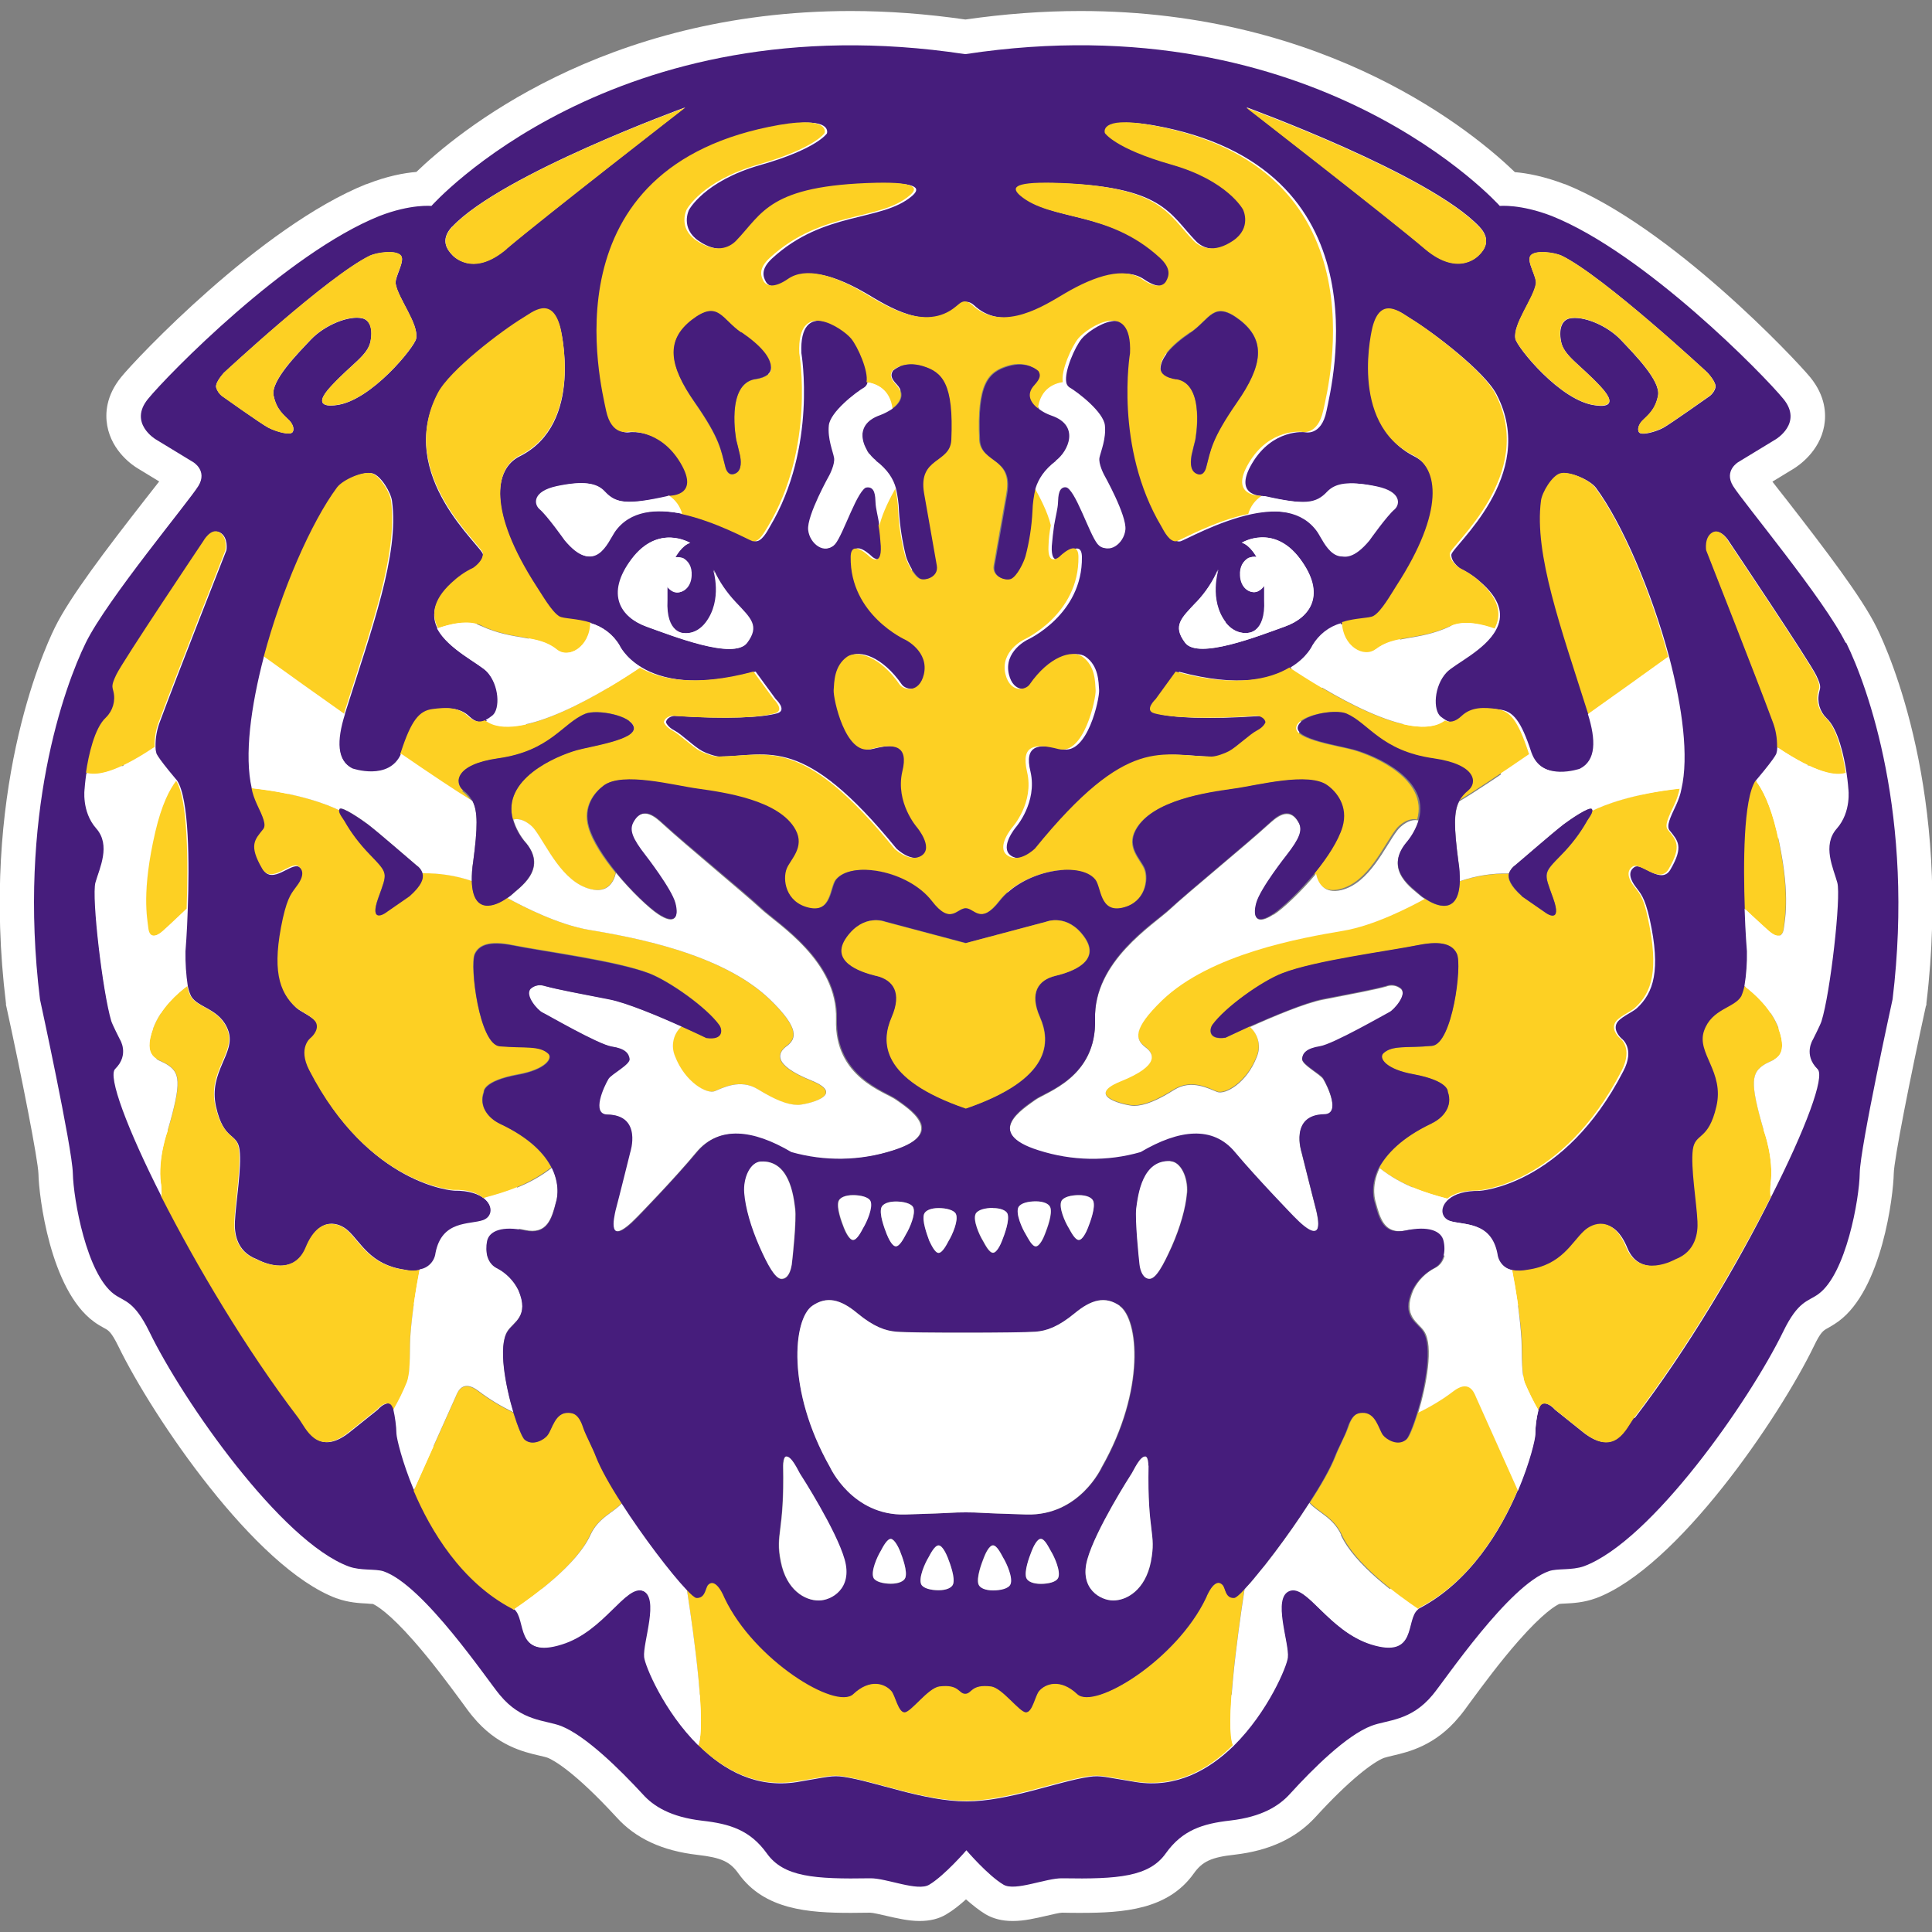 <?xml version="1.0" encoding="UTF-8"?>
<svg xmlns="http://www.w3.org/2000/svg" id="Layer_26" data-name="Layer 26" viewBox="0 0 100 100">
  <rect x="0" y="0" width="100" height="100" fill="#808080" stroke="none"/>
  <defs>
    <style>
      .cls-1 {
        fill: #fdd023;
      }

      .cls-2 {
        fill: #461d7c;
      }

      .cls-3 {
        fill: #fff;
      }
    </style>
  </defs>
  <path class="cls-3" d="M52.4,99.43c-.53,0-1-.12-1.39-.35-.33-.2-.68-.48-1.01-.77-.32.29-.67.57-1.01.77-.39.24-.86.35-1.39.35-.58,0-1.17-.14-1.74-.27-.27-.06-.68-.16-.82-.16-.37,0-.7.01-.99.01-2.21,0-4.49-.16-5.83-2.04-.44-.62-.9-.82-2.1-.96-1.84-.21-3.22-.85-4.21-1.95-2.2-2.39-3.26-2.95-3.54-3.07-.1-.04-.28-.08-.45-.12-.83-.19-2.21-.52-3.44-2.01-.14-.16-.33-.42-.62-.82-.59-.8-1.49-2.02-2.44-3.1-1.29-1.47-1.94-1.84-2.12-1.92-.07,0-.19-.01-.28-.02-.42-.02-.99-.05-1.59-.27h-.01c-4.23-1.58-9.52-9.4-11.29-13.04-.37-.75-.51-.83-.74-.95-.14-.08-.33-.18-.53-.33-2.27-1.66-2.85-6.53-2.87-7.65-.02-.72-.87-5.05-1.66-8.66l-.02-.08v-.08c-1.34-10.88,1.87-18.12,2.53-19.46.77-1.57,2.65-4.04,4.68-6.64.24-.31.5-.64.72-.92l-1.1-.67c-.24-.14-1.35-.87-1.59-2.22-.11-.61-.07-1.54.72-2.51.72-.9,7.21-7.79,12.69-9.99h.02c1.06-.42,1.95-.58,2.57-.63C23.61,6.92,31.16.57,44.04.57c1.93,0,3.93.15,5.93.44,2.01-.29,4.01-.44,5.95-.44,12.88,0,20.44,6.36,22.49,8.34.61.05,1.5.21,2.57.62h.02c5.48,2.2,11.92,9.05,12.7,10,.79.97.83,1.9.72,2.51-.24,1.34-1.34,2.07-1.58,2.22l-1.1.67c.22.28.47.61.72.92,2.02,2.6,3.91,5.07,4.68,6.64.66,1.34,3.88,8.59,2.57,19.44v.08s-.03.08-.03.08c-.79,3.6-1.65,7.94-1.66,8.66-.02,1.12-.6,6-2.87,7.65-.21.15-.4.26-.54.34-.24.13-.37.2-.73.95-1.77,3.65-7.06,11.47-11.29,13.04h-.01c-.6.22-1.17.25-1.59.27-.09,0-.21.01-.28.02-.18.08-.83.45-2.12,1.92-.95,1.08-1.85,2.3-2.44,3.1-.29.4-.48.66-.63.83-1.22,1.48-2.61,1.81-3.43,2-.18.04-.36.09-.46.12-.56.22-1.79,1.14-3.54,3.06-1.01,1.1-2.38,1.74-4.2,1.95-1.19.13-1.66.35-2.1.97-1.34,1.88-3.63,2.04-5.86,2.04-.28,0-.6,0-.96-.01-.13,0-.54.1-.8.16-.57.13-1.15.27-1.74.27ZM43.91,90.21c.69.1,1.48.31,2.3.54,1.24.34,2.64.72,3.78.72s2.54-.38,3.78-.71c.84-.23,1.62-.44,2.33-.54.23-.04.44-.05.65-.05.42,0,.8.07,1.38.17.25.04.55.1.93.16.19.03.37.05.55.05,1.01,0,2.02-.48,2.99-1.44,1.28-1.26,2.08-2.96,2.26-3.5-.02-.15-.07-.41-.1-.59-.1-.55-.22-1.17-.21-1.77,0-1.78,1.1-2.38,1.57-2.55.25-.09.52-.14.79-.14,1.11,0,1.87.74,2.6,1.45.55.53,1.16,1.13,1.86,1.39.12-.44.33-.98.83-1.41.13-.12.29-.23.45-.31,2.17-1.15,3.52-3.46,4.26-5.21.5-1.21.72-2.15.76-2.37.02-.51.09-1.03.2-1.5v-.06s.03-.06.03-.06c.33-1.08,1.06-1.42,1.47-1.53.17-.04.35-.07.53-.07.83,0,1.43.47,1.75.78l1.24.99c.07-.1.14-.21.22-.32h0c1.17-1.54,2.39-3.33,3.55-5.22-.34.1-.75.19-1.2.19-1.21,0-2.24-.63-2.81-1.69-.59.69-1.55,1.62-3.33,1.89-.25.05-.51.07-.75.07-.23,0-.45-.02-.67-.06-1.16-.2-2.07-1.14-2.25-2.31,0-.03-.01-.05-.02-.06-.11-.03-.28-.06-.4-.07-.27-.04-.58-.09-.9-.2-.82-.29-1.38-.96-1.52-1.79-.15-.88.21-1.76.96-2.37.46-.37,1.27-.81,2.6-.81h0c.44-.06,3.54-.6,5.92-5.16-.47-.6-.73-1.45-.41-2.31.3-.81.99-1.21,1.44-1.48.04-.03.1-.06.14-.09.22-.22.54-.72.07-2.86-.15-.65-.21-.73-.32-.88-.04-.06-.09-.12-.13-.18-.61-.84-.64-1.58-.56-2.05.11-.6.46-1.12.98-1.46.29-.19.62-.3.97-.32-.1-.78.26-1.55.55-2.16.07-.16.11-.29.14-.41v-.03s.01-.03.01-.03c.28-1.23.06-3.41-.62-5.97-.78-2.89-2.04-5.92-3.17-7.67-.02,2.03.9,4.89,1.87,7.91.17.53.34,1.07.52,1.62l.04.13v.03c.3.98.4,1.75.33,2.44-.11,1.11-.69,1.99-1.63,2.47l-.11.05-.11.04c-.12.04-.77.25-1.56.25-1.48,0-2.64-.73-3.18-2l-.05-.13c-.02-.05-.04-.11-.06-.17-.18-.54-.31-.84-.39-.99-.07,0-.13,0-.18,0-.02,0-.03,0-.05,0-.65.58-1.3.7-1.73.7-.35,0-.69-.08-1.02-.23-.27-.12-.53-.29-.78-.5-.51-.44-.82-1.11-.87-1.91-.06-1.08.32-2.18,1.04-2.94.28-.29.62-.52,1.02-.79.35-.23.99-.65,1.21-.96-.04-.06-.13-.16-.27-.29l-.02-.02c-.21-.2-.43-.35-.66-.46l-.1-.05-.09-.06c-.13-.08-.27-.18-.4-.3-.14.24-.29.47-.45.72v.02c-.06.07-.11.16-.17.25-.49.78-.95,1.46-1.58,1.84h-.01c-.42.26-.85.31-1.26.36-.25.03-.51.06-.74.13h-.03c-.19.07-.34.17-.45.33-.19.37-.7,1.16-1.77,1.79-.21.12-.43.23-.65.33.1.18.18.39.23.61l.1.44-.13.43c-.08.28-.38.99-1.3,1.49h-.01c-.09.06-.29.23-.42.34-.33.27-.66.55-1.02.73-.09.05-.94.49-1.73.49h-.02c-.42,0-.79-.03-1.15-.06-.33-.02-.63-.05-.92-.05-.84,0-2.25,0-5.67,4.21l-.06.08-.07.07c-.24.23-1.1,1-2.25,1-.51,0-1-.15-1.42-.44-.53-.37-.87-.92-.96-1.56-.15-1.13.55-2.12.86-2.49l.02-.03c.06-.08.51-.68.38-1.31-.4-1.68.25-2.56.81-2.98-.93-.22-1.65-.97-1.91-2.05-.42-1.76.69-3.19,1.89-3.78l.04-.02h0c.1-.05.76-.39,1.25-1.05-.16-.09-.3-.21-.43-.34-.66-.7-.62-1.63-.6-1.94v-.04c.03-.41.08-.82.14-1.21v-.04c.04-.19.08-.36.11-.52.03-.15.07-.34.08-.42h0c0-.26.02-.65.16-1.06.3-.87,1.08-1.44,1.99-1.45,0-.04.01-.08.02-.13.03-.15.07-.3.12-.44.05-.16.1-.35.13-.51-.22-.26-.7-.66-.97-.81l-.13-.07-.11-.09c-.41-.34-.68-.81-.76-1.32-.12-.68.07-1.48.35-2.18-.54.18-1.12.3-1.73.3-.71,0-1.39-.17-1.99-.5-.6.33-1.27.5-1.99.5-.6,0-1.17-.12-1.7-.29.27.69.45,1.47.34,2.13-.09.6-.42,1.13-.91,1.46l-.03.02-.03.02c-.32.2-.77.58-.99.82.02.15.07.32.12.47.05.18.1.36.13.56,0,.02,0,.03,0,.05.89,0,1.64.54,1.96,1.38.15.4.17.77.19,1.02v.09c.01.05.04.19.06.29.04.18.08.41.12.67.08.42.13.86.14,1.3.02.32.05,1.24-.6,1.93-.13.14-.27.25-.43.34.49.66,1.16,1,1.25,1.04l.04.02h.01c1.21.6,2.31,2.03,1.89,3.79-.26,1.08-.98,1.84-1.91,2.05.57.43,1.2,1.3.8,2.99-.14.61.3,1.21.37,1.29l.03.03h0c.31.38,1.02,1.37.86,2.5-.09.64-.43,1.19-.96,1.56-.42.29-.91.44-1.42.44-1.15,0-2.01-.76-2.25-1l-.07-.07-.06-.08c-3.43-4.21-4.84-4.21-5.68-4.21-.29,0-.59.02-.92.05-.36.03-.74.06-1.15.06h-.02c-.8,0-1.69-.47-1.73-.49-.35-.19-.69-.47-1.02-.73-.13-.11-.33-.27-.42-.33-.95-.49-1.24-1.22-1.32-1.52l-.12-.42.09-.43c.05-.22.13-.42.23-.6-.23-.1-.45-.22-.67-.34-1.07-.64-1.59-1.44-1.78-1.8-.1-.15-.25-.26-.43-.31h-.03s-.03-.02-.03-.02c-.22-.07-.48-.1-.73-.13-.41-.05-.84-.1-1.26-.35-.65-.38-1.11-1.06-1.64-1.91-.05-.08-.09-.15-.13-.21-.15-.24-.3-.47-.44-.71-.15.13-.28.22-.36.27l-.11.07-.12.05c-.25.12-.48.27-.68.46h-.01c-.14.15-.23.25-.27.31.23.31.86.73,1.21.96.4.27.75.5,1.03.79.71.76,1.1,1.86,1.04,2.93-.05.8-.36,1.47-.87,1.91-.24.21-.48.34-.64.43l-.07.04-.07.03c-.33.15-.68.23-1.02.23-.44,0-1.09-.13-1.74-.71-.01,0-.02,0-.03,0-.05,0-.11,0-.19,0-.08.15-.21.44-.39.99-.03.11-.07.21-.11.28v.02c-.54,1.27-1.7,2-3.19,2-.79,0-1.44-.21-1.56-.25l-.11-.04-.11-.05c-1.1-.56-2.21-1.84-1.35-4.79.02-.12.06-.22.08-.28.18-.57.36-1.13.54-1.68.96-3,1.88-5.85,1.85-7.86-1.14,1.74-2.41,4.78-3.17,7.68-.67,2.56-.9,4.74-.62,5.97v.03s.01.03.01.03c.02.13.07.27.13.39.28.58.66,1.37.55,2.17.35.02.67.13.96.32.52.34.87.86.98,1.46.09.47.06,1.21-.56,2.06h-.01c-.04.07-.09.13-.13.18-.11.14-.17.22-.31.86-.47,2.14-.15,2.66.07,2.87.04.02.09.05.13.08.45.26,1.14.67,1.45,1.47.33.87.07,1.73-.4,2.33,2.38,4.56,5.48,5.11,5.92,5.16h0c1.33,0,2.15.44,2.61.82.74.6,1.1,1.48.96,2.35-.13.83-.7,1.5-1.5,1.8h-.02c-.32.12-.63.17-.9.21-.12.02-.3.05-.4.07,0,.02-.01.04-.02.06-.18,1.16-1.09,2.09-2.25,2.29-.23.04-.46.07-.69.07-.25,0-.51-.03-.76-.08-1.76-.28-2.71-1.21-3.3-1.89-.57,1.07-1.6,1.7-2.81,1.7-.44,0-.86-.08-1.2-.19,1.17,1.89,2.39,3.68,3.58,5.23h0c.08.12.15.23.22.33l1.24-.99c.3-.3.91-.78,1.75-.78.18,0,.35.02.52.06.34.08,1.15.4,1.5,1.53v.04s.02.04.02.04c.12.47.19.97.21,1.55.04.24.26,1.17.76,2.36.6,1.44,1.94,4.01,4.26,5.21l.09.04.08.05s.16.1.29.21c.5.43.71.97.83,1.41.7-.26,1.31-.86,1.85-1.39.73-.72,1.49-1.46,2.61-1.46.28,0,.55.05.81.15.47.18,1.56.78,1.57,2.57,0,.61-.12,1.24-.22,1.79-.03.17-.08.41-.1.56.19.55.99,2.24,2.26,3.49.96.95,1.97,1.44,2.98,1.44.18,0,.37-.02.56-.05.36-.06.66-.11.9-.15.61-.11.98-.17,1.41-.17.21,0,.42.02.66.05ZM89.35,60.01c0,.48.09,1.27.14,1.82.01.1.02.2.03.3.17-.33.34-.66.5-.99h0c1.34-2.66,2.02-4.42,2.22-5.19-.64-1.05-.51-2.22-.03-3.03.13-.26.26-.53.31-.64.36-1.24.83-5.28.76-6.21-.02-.07-.05-.15-.08-.23-.28-.86-.87-2.64.46-4.13.19-.21.17-.63.17-.63v-.06s-.01-.06-.01-.06c0,0-.02-.29-.08-.69-.04-.29-.09-.55-.15-.77-.06.2-.15.42-.3.65-.19.3-.52.72-.99,1.27-.09.26-.41,1.5-.27,5.58.05,1.23.12,2.14.12,2.15v.05c.03.67-.01,1.37-.14,2.15v.05s-.02.05-.02.05c-.08.35-.18.66-.32.94l-.02.04c-.38.72-1.02,1.07-1.44,1.3-.09.05-.22.12-.3.18.04.11.1.24.15.36.33.76.83,1.9.47,3.44-.28,1.23-.73,1.86-1.2,2.31ZM7.71,55.93c.21.78.88,2.54,2.22,5.2.17.33.34.67.52,1,.01-.11.02-.22.04-.34.06-.55.14-1.33.15-1.79-.47-.45-.93-1.09-1.21-2.34-.34-1.53.15-2.66.48-3.41.05-.11.11-.26.15-.37-.08-.06-.23-.14-.33-.19-.4-.22-1.02-.56-1.4-1.25l-.04-.06-.03-.07c-.11-.23-.25-.58-.32-.99-.11-.68-.16-1.39-.14-2.1v-.06s0-.06,0-.06c0,0,.08-.91.11-2.12.14-4.1-.18-5.34-.27-5.6-.47-.56-.79-.97-.98-1.26-.15-.23-.25-.45-.31-.66-.05.22-.1.49-.15.8-.06.39-.08.68-.08.69v.1s-.01,0-.01,0c0,.13.01.46.18.65,1.33,1.52.72,3.3.43,4.16-.03.08-.05.15-.07.21-.07.92.4,4.95.77,6.19.05.11.18.38.31.64.49.82.59,2-.02,3.02ZM54.46,36.93c.08,0,.17.02.25.04.07-.16.14-.34.19-.53-.01.02-.05.08-.05.08-.11.16-.24.3-.39.42ZM45.14,36.42c.06.19.13.38.19.53.09-.01.17-.03.26-.04-.15-.12-.28-.26-.4-.42,0,0-.04-.06-.05-.08ZM60.13,16.57c.19.5.27,1.11.24,1.82v.11s-.02.11-.02.11c0,.04-.61,3.9,1.13,7.27.34-.15.74-.32,1.18-.48-.1-.59,0-1.36.56-2.32,1.15-1.92,2.82-2.36,3.69-2.45.87-4.18.12-6.79-.78-8.33-.2.62-.61,1.21-1.28,1.66-.69.46-1.39.7-2.1.7-.16,0-.32-.01-.48-.04-.06.29-.17.58-.34.86-.39.64-1.06,1.04-1.82,1.08ZM37.38,25.4c.43.16.83.33,1.18.48,1.74-3.37,1.14-7.24,1.13-7.28l-.02-.1v-.11c-.04-.7.04-1.29.22-1.79-.79-.04-1.48-.46-1.86-1.15-.15-.27-.25-.54-.3-.82-.16.03-.32.04-.49.04-.71,0-1.42-.23-2.1-.7-.66-.45-1.07-1.03-1.27-1.65-.9,1.55-1.65,4.17-.76,8.32.87.09,2.55.53,3.7,2.45.56.95.66,1.71.57,2.3ZM72.61,18.42c-.11,1.14-.04,2.98,1.33,3.67.9.45,1.55,1.26,1.83,2.28.02.06.03.12.04.17.48-1.05.6-2.15,0-3.28-.29-.57-1.94-1.97-3.2-2.84ZM27.4,18.4c-1.25.86-2.9,2.27-3.21,2.85-.59,1.13-.48,2.22,0,3.27.01-.06.03-.11.04-.17.28-1.02.94-1.84,1.84-2.28,1.37-.68,1.43-2.52,1.32-3.66Z"></path>
  <path class="cls-2" d="M84.55,73.39c-.4.54-.95,2-2.56.78l-1.51-1.21s-.33-.39-.63-.31c-.11.03-.17.16-.23.33-.09.4-.15.83-.16,1.25-.01.23-.28,1.42-.9,2.91-.88,2.08-2.48,4.73-5.08,6.1-.03.01-.07.04-.09.07-.66.54-.01,2.56-2.42,1.81-2.2-.7-3.31-3.11-4.22-2.77s-.01,2.69-.09,3.44c-.04.44-1.02,2.81-2.8,4.57-1.29,1.26-2.99,2.21-5.06,1.88-1.58-.25-1.82-.36-2.42-.27-1.61.23-4.18,1.27-6.36,1.27s-4.76-1.04-6.35-1.27c-.6-.09-.86.01-2.42.27-2.08.33-3.78-.6-5.06-1.88-1.78-1.76-2.76-4.13-2.8-4.57-.07-.75.83-3.09-.09-3.44s-2.02,2.09-4.22,2.77c-2.41.76-1.77-1.27-2.42-1.81-.03-.03-.05-.04-.09-.07-2.61-1.35-4.21-4.01-5.08-6.1-.63-1.49-.88-2.68-.9-2.91-.01-.42-.05-.83-.16-1.25-.05-.17-.13-.31-.24-.33-.31-.08-.63.31-.63.31l-1.51,1.21c-1.61,1.23-2.16-.24-2.56-.78-2.73-3.58-5.31-7.92-7.1-11.47-1.77-3.51-2.77-6.23-2.4-6.6.78-.75.24-1.54.24-1.54,0,0-.39-.76-.44-.94-.46-1.46-1.03-6.43-.82-7.17.21-.74.82-1.92.04-2.8-.78-.88-.6-2.06-.6-2.06,0,0,.03-.33.09-.8.13-.9.43-2.3,1.03-2.85.36-.35.51-.87.39-1.35-.08-.25-.12-.31.15-.87.32-.67,4.5-6.91,4.5-6.91,0,0,.4-.71.83-.46s.32.91.32.91c0,0-2.61,6.62-3.43,8.84-.17.43-.25.88-.24,1.35,0,.09.01.2.04.29,0,0-.07.08,1,1.35.03.03.04.05.07.08.64.95.64,4.34.56,6.64-.04,1.27-.12,2.21-.12,2.21-.01.6.03,1.21.12,1.8.03.17.09.35.17.52.35.62,1.53.64,1.93,1.8s-1.04,2.1-.64,3.91,1.1,1.34,1.22,2.24-.2,2.77-.24,3.71c-.03.56.05,1.55,1.14,1.96,0,0,1.86,1.06,2.55-.62s1.74-1.26,2.17-.86c.66.6,1.15,1.77,2.93,2.02.27.07.54.07.8.01.43-.07.76-.42.82-.84.32-1.73,1.76-1.46,2.47-1.71.47-.17.52-.74.04-1.13-.31-.25-.82-.43-1.57-.42,0,0-4.38-.24-7.45-6.19-.62-1.21.08-1.69.08-1.69,0,0,.43-.36.28-.75-.13-.35-.82-.6-1.07-.83-.86-.79-1.23-1.94-.66-4.6.25-1.19.47-1.34.75-1.71.15-.2.47-.71.04-.99-.39-.25-1.39.94-1.86.13-.71-1.22-.38-1.5.05-2.04.17-.21-.01-.64-.33-1.31-.12-.25-.21-.54-.27-.82-.39-1.69-.05-4.22.63-6.82.91-3.44,2.45-6.98,3.8-8.78.29-.39,1.33-.86,1.8-.72.42.12.94.99.99,1.42.38,2.77-1.04,6.59-2.41,10.93-.01.04-.03.08-.03.12-.42,1.35-.43,2.4.42,2.83,0,0,1.93.67,2.53-.76.01-.04.04-.08.05-.13.54-1.62.94-2.1,1.62-2.2.68-.09,1.34-.11,1.82.36.35.33.63.35.9.23.12-.07.24-.13.35-.23.4-.33.36-1.58-.31-2.29-.42-.44-2-1.17-2.56-2.21-.35-.66-.29-1.43.67-2.34.33-.32.72-.59,1.15-.79,0,0,.51-.33.51-.74s-4.56-4.09-2.34-8.31c.63-1.19,3.31-3.23,4.42-3.9.43-.25,1.47-1.19,1.92.48,0,0,1.27,4.96-2.1,6.64-1.33.66-1.66,2.88.86,6.77.27.42.79,1.33,1.18,1.55.23.13.92.09,1.63.32.63.17,1.17.58,1.5,1.14,0,0,.28.63,1.15,1.15,1,.6,2.81,1.06,5.89.21l1.04,1.42s.62.58.08.74c-.74.21-2.57.32-5.32.13,0,0-.38.03-.44.33,0,0,.07.24.44.43s1.04.86,1.45,1.07c.2.11.67.28.9.28,2.57-.03,4.3-1.18,9.14,4.76,0,0,.8.79,1.42.36.62-.43-.25-1.47-.25-1.47,0,0-1.14-1.27-.76-2.87.17-.74.05-1.07-.21-1.22-.29-.17-.79-.12-1.41.04-1.33.35-1.96-2.64-1.93-3.05s.01-1.26.7-1.73c.52-.36,1.71-.01,2.72,1.45.2.28,1,.47,1.25-.54.28-1.18-.95-1.78-.95-1.78,0,0-2.88-1.29-2.83-4.29.01-.99,1,0,1,0,0,0,.62.54.56-.56-.01-.36-.05-.72-.12-1.07-.08-.52-.19-.9-.2-1.15-.03-.39-.01-.9-.5-.83-.5.07-1.22,2.42-1.66,2.95-.44.52-1.25-.01-1.33-.75-.08-.74,1.1-2.84,1.1-2.84,0,0,.29-.56.24-.9s-.33-.98-.28-1.66c.07-.7,1.37-1.69,1.85-1.98.08-.05.13-.15.15-.25.11-.58-.46-1.85-.8-2.26-.44-.54-2.81-2.13-2.68.76,0,0,.83,4.86-1.63,8.98-.13.23-.44.83-.79.75-.2-.04-1.92-1.03-3.7-1.41-1.35-.28-2.75-.2-3.54.94-.36.54-1,2.29-2.55.43,0,0-.92-1.29-1.31-1.62-.28-.24-.35-.91.91-1.18,1.34-.28,2.02-.19,2.44.27.58.62,1.14.72,3.36.24,0,0,1.74.09.67-1.7-1.07-1.8-2.72-1.61-2.72-1.61,0,0-.84.23-1.13-1.1s-3.19-12.67,8.98-14.79c2.67-.47,2.33.43,2.33.43,0,0-.52.8-3.44,1.63-2.92.83-3.7,2.33-3.7,2.33,0,0-.47.94.52,1.61s1.69.36,2.04,0c1.37-1.41,1.69-2.85,7.25-2.99,2.24-.05,2.12.32,1.73.66-1.58,1.34-4.54.75-7.23,3.22-.6.55-.48.94-.33,1.21s.55.39,1.26-.11c.9-.63,2.36-.21,3.99.75,1.02.6,3.15,2,4.7.68.11-.08.27-.27.47-.27s.38.19.47.27c1.57,1.31,3.68-.08,4.7-.68,1.63-.98,3.09-1.38,3.99-.76.7.48,1.1.38,1.26.11s.27-.66-.33-1.21c-2.69-2.47-5.65-1.88-7.23-3.22-.4-.33-.51-.71,1.73-.66,5.56.15,5.88,1.58,7.25,3,.35.36,1.04.67,2.04,0s.54-1.61.54-1.61c0,0-.78-1.49-3.7-2.33-2.92-.84-3.44-1.63-3.44-1.63,0,0-.33-.88,2.33-.43,12.16,2.12,9.26,13.45,8.99,14.79s-1.13,1.1-1.13,1.1c0,0-1.65-.19-2.72,1.61-1.07,1.8.67,1.7.67,1.7,2.22.5,2.77.38,3.36-.23.43-.44,1.1-.55,2.44-.27,1.26.27,1.19.92.91,1.18-.4.33-1.31,1.62-1.31,1.62-1.55,1.86-2.18.11-2.55-.43-.79-1.14-2.18-1.22-3.54-.94-1.78.38-3.5,1.37-3.7,1.41-.35.08-.64-.52-.79-.75-2.47-4.11-1.63-8.98-1.63-8.98.12-2.89-2.24-1.29-2.68-.76-.35.42-.91,1.69-.8,2.26.01.09.07.19.15.25.48.28,1.78,1.29,1.85,1.98s-.21,1.34-.28,1.66.24.9.24.9c0,0,1.18,2.1,1.1,2.84s-.88,1.29-1.33.75c-.44-.52-1.18-2.88-1.66-2.95-.48-.07-.48.43-.5.83-.01.25-.11.63-.2,1.15-.05.35-.09.71-.12,1.07-.05,1.1.56.56.56.56,0,0,.99-.99,1,0,.04,3-2.83,4.29-2.83,4.29,0,0-1.23.6-.95,1.78.24,1,1.04.82,1.25.54,1-1.46,2.2-1.81,2.72-1.45.68.48.67,1.31.7,1.73s-.6,3.4-1.93,3.05c-.6-.16-1.1-.21-1.41-.04-.27.16-.39.5-.21,1.22.36,1.59-.76,2.87-.76,2.87,0,0-.87,1.04-.25,1.47s1.42-.36,1.42-.36c4.82-5.93,6.56-4.78,9.14-4.76.24,0,.7-.17.9-.28.4-.21,1.07-.88,1.45-1.07.38-.2.44-.43.44-.43-.07-.31-.44-.33-.44-.33-2.75.19-4.58.09-5.32-.13-.54-.16.08-.74.08-.74l1.03-1.42c3.09.83,4.89.38,5.89-.21.86-.51,1.13-1.14,1.13-1.14.33-.56.86-.96,1.49-1.15.72-.23,1.41-.19,1.63-.32.4-.24.91-1.15,1.18-1.55,2.52-3.89,2.18-6.11.87-6.77-3.36-1.69-2.1-6.64-2.1-6.64.43-1.69,1.49-.74,1.92-.48,1.11.67,3.8,2.71,4.42,3.9,2.21,4.22-2.34,7.89-2.34,8.31s.51.74.51.74c.43.2.8.47,1.14.79.98.91,1.02,1.69.67,2.34-.56,1.06-2.14,1.77-2.56,2.21-.67.71-.71,1.96-.31,2.29.11.09.23.17.35.23.27.12.55.11.9-.23.5-.47,1.14-.44,1.82-.36s1.09.58,1.62,2.2c.01.05.04.08.05.13.6,1.43,2.53.76,2.53.76.84-.43.82-1.47.42-2.83l-.04-.12c-1.37-4.34-2.77-8.16-2.41-10.93.05-.43.58-1.29.99-1.42.47-.13,1.5.33,1.8.72,1.34,1.8,2.88,5.35,3.8,8.78.68,2.6,1.02,5.13.63,6.82-.05.28-.15.55-.27.82-.32.67-.51,1.09-.35,1.31.43.54.76.83.05,2.04-.48.82-1.47-.39-1.86-.13-.43.28-.11.79.04.99.27.38.48.52.75,1.71.58,2.65.2,3.8-.66,4.6-.25.23-.95.5-1.07.83-.15.39.28.75.28.75,0,0,.71.5.08,1.69-3.07,5.95-7.45,6.19-7.45,6.19-.75-.01-1.26.16-1.57.42-.48.39-.44.95.04,1.13.71.25,2.14-.01,2.47,1.71.05.44.39.79.82.86.27.05.54.04.8-.01,1.78-.25,2.28-1.42,2.93-2.02.43-.4,1.49-.8,2.17.86s2.55.62,2.55.62c1.07-.4,1.17-1.39,1.14-1.96-.04-.92-.35-2.8-.24-3.71.11-.9.8-.43,1.22-2.24s-1.03-2.76-.64-3.91,1.59-1.17,1.93-1.8c.08-.16.13-.33.17-.52.09-.59.15-1.19.12-1.8,0,0-.07-.94-.12-2.21-.08-2.3-.08-5.69.56-6.64.01-.03.04-.05.07-.08,1.09-1.26,1-1.35,1-1.35.01-.09.03-.2.03-.29.01-.46-.07-.92-.24-1.35-.82-2.22-3.43-8.84-3.43-8.84,0,0-.11-.67.32-.92s.84.46.84.46c0,0,4.18,6.23,4.5,6.91.27.56.21.62.15.87-.12.5.03,1,.39,1.35.59.55.9,1.96,1.03,2.85.07.47.09.8.09.8,0,0,.17,1.19-.6,2.06s-.17,2.06.03,2.8-.36,5.71-.82,7.17c-.05.17-.44.94-.44.94,0,0-.52.79.24,1.54.39.38-.62,3.09-2.4,6.6-1.75,3.52-4.33,7.88-7.06,11.45M11.61,19.28s5.36-4.98,7.53-6.04c.36-.17,1.38-.32,1.62,0,.21.29-.33,1.09-.28,1.45.12.75,1.21,2.09,1.06,2.84-.08.43-2.33,3.22-4.13,3.44-.25.03-1.35.17-.27-.98,1.07-1.17,1.89-1.58,2.04-2.33.15-.75-.11-1.11-.42-1.18-.7-.17-1.96.35-2.67,1.1-.71.75-2.08,2.14-1.93,2.89s.55,1.02.82,1.3c.11.11.29.39.17.59s-.88-.03-1.27-.23c-.38-.2-2.41-1.65-2.41-1.65-.13-.11-.23-.25-.28-.42-.07-.27.43-.79.42-.79M35.37,28.89c.25.15.46.42.43.91-.03.55-.36.84-.7.86s-.55-.35-.55-.35v.75c-.09,1.76.88,1.71.88,1.71,0,0,.62.11,1.13-.55.88-1.17.39-2.73.39-2.73.28.62.67,1.18,1.13,1.67.79.84,1.26,1.23.59,2.12-.67.88-3.82-.36-5.17-.84-1.34-.48-2.14-1.67-.78-3.51s3.01-.83,3.01-.83c-.44.13-.76.74-.76.74.13-.01.27,0,.4.05M23.4,11.74c2.57-2.73,12.06-6.18,12.06-6.18,0,0-7.44,5.77-9.24,7.31s-2.83.31-2.83.31c-.23-.25-.63-.76.01-1.45M63.43,32.21c.51.66,1.13.55,1.13.55,0,0,.99.05.9-1.71v-.75s-.23.36-.56.35-.67-.29-.7-.86c-.03-.48.17-.76.43-.91.13-.05.27-.08.42-.05,0,0-.32-.6-.76-.74,0,0,1.63-1,3,.83s.56,3.03-.78,3.51-4.49,1.73-5.16.84-.2-1.27.59-2.12c.47-.5.84-1.06,1.13-1.67,0,0-.51,1.57.38,2.73M76.58,11.74c.63.67.24,1.19,0,1.43,0,0-1.02,1.23-2.83-.31s-9.24-7.31-9.24-7.31c0,0,9.5,3.46,12.07,6.19M79.22,13.24c.24-.32,1.26-.17,1.62,0,2.17,1.06,7.53,6.04,7.53,6.04,0,0,.5.52.42.79-.04.16-.15.31-.28.42,0,0-2.05,1.45-2.41,1.65s-1.15.43-1.27.23.07-.48.17-.59c.27-.27.67-.54.82-1.3s-1.22-2.14-1.93-2.89-1.97-1.27-2.67-1.1c-.31.08-.56.43-.42,1.18s.96,1.17,2.04,2.33-.03,1.02-.27.98c-1.8-.21-4.05-3.01-4.13-3.44-.15-.74.94-2.09,1.06-2.84.07-.36-.5-1.15-.28-1.45M95.53,33.27c-1.1-2.24-5.35-7.33-5.83-8.12s.27-1.23.27-1.23l1.94-1.18s1.42-.84.4-2.09-7.17-7.54-11.99-9.47c-1.63-.63-2.69-.52-2.69-.52,0,0-9.46-10.62-27.65-7.86h-.04C31.75.05,22.33,10.66,22.33,10.66c0,0-1.07-.11-2.69.52-4.81,1.93-10.97,8.23-11.98,9.47-1.02,1.25.4,2.09.4,2.09l1.94,1.18s.75.44.27,1.23-4.73,5.88-5.83,8.12c-1.1,2.24-3.54,8.94-2.37,18.46,0,0,1.67,7.68,1.7,9,.03,1.34.71,5.21,2.14,6.26.54.39,1.03.33,1.82,1.94,1.74,3.59,6.82,10.85,10.32,12.15.63.23,1.37.11,1.8.25,2.08.71,5.4,5.67,6.02,6.4,1.14,1.38,2.34,1.29,3.18,1.61,1.27.51,3,2.21,4.21,3.52.56.63,1.45,1.19,3.09,1.38,1.42.16,2.47.48,3.34,1.69.87,1.22,2.45,1.34,5.36,1.29.84-.01,2.45.7,3.05.33.8-.48,1.92-1.78,1.92-1.78,0,0,1.11,1.3,1.92,1.78.6.36,2.21-.35,3.05-.33,2.89.05,4.49-.08,5.35-1.29s1.92-1.54,3.34-1.7c1.63-.19,2.52-.75,3.09-1.38,1.21-1.33,2.93-3.03,4.21-3.52.83-.32,2.04-.23,3.18-1.61.62-.74,3.94-5.69,6.02-6.4.43-.15,1.17-.03,1.8-.25,3.5-1.3,8.57-8.56,10.32-12.15.78-1.61,1.29-1.55,1.82-1.94,1.43-1.04,2.12-4.92,2.14-6.26s1.7-9,1.7-9c1.15-9.51-1.3-16.21-2.4-18.45"></path>
  <path class="cls-1" d="M76.58,13.19c.24-.25.63-.76,0-1.43-2.57-2.73-12.07-6.18-12.07-6.18,0,0,7.44,5.77,9.24,7.31,1.81,1.53,2.84.29,2.83.29M26.23,12.88c1.81-1.54,9.24-7.31,9.24-7.31,0,0-9.49,3.44-12.07,6.18-.63.67-.24,1.19,0,1.43,0,.01,1.02,1.25,2.83-.29M11.47,20.49s2.04,1.45,2.42,1.65,1.15.43,1.26.21-.07-.48-.17-.59c-.27-.28-.67-.54-.82-1.3s1.22-2.14,1.93-2.89,1.97-1.27,2.67-1.1c.31.08.55.43.42,1.18s-.96,1.17-2.04,2.33.03,1.02.27.98c1.8-.21,4.05-3.01,4.13-3.44.15-.75-.94-2.09-1.06-2.84-.07-.36.5-1.15.28-1.45-.24-.32-1.26-.17-1.62,0-2.17,1.06-7.53,6.04-7.53,6.04,0,0-.5.52-.42.79.05.17.15.32.28.43M78.43,17.53c.09.43,2.33,3.22,4.13,3.44.25.03,1.35.17.27-.98s-1.89-1.58-2.04-2.33.11-1.11.42-1.18c.7-.17,1.97.35,2.68,1.1s2.08,2.14,1.93,2.89-.55,1.02-.82,1.3c-.11.11-.29.39-.17.59s.88-.03,1.26-.23,2.41-1.65,2.41-1.65c.13-.11.23-.25.28-.42.08-.27-.42-.79-.42-.79,0,0-5.36-4.98-7.53-6.04-.36-.17-1.38-.32-1.62,0-.21.29.33,1.09.28,1.45-.12.75-1.19,2.09-1.06,2.84M39.09,19.63c-1.54.25-.98,3.16-.98,3.16,0,0,.15.58.19.78.05.24.12.76-.23.94s-.48-.16-.52-.31c-.24-.9-.27-1.45-1.59-3.36s-1.51-3.22-.15-4.27c1.37-1.06,1.53-.04,2.56.66,1.03.7,1.54,1.33,1.54,1.85,0,.24-.23.47-.82.56M61.61,17.21c1.03-.7,1.19-1.71,2.56-.66,1.37,1.06,1.19,2.36-.15,4.27s-1.35,2.47-1.59,3.36c-.04.15-.17.48-.52.31-.35-.17-.28-.7-.24-.94.04-.2.19-.78.19-.78,0,0,.56-2.91-.98-3.16-.59-.09-.82-.32-.82-.58.01-.51.51-1.14,1.55-1.84M23.98,40.92c-.47-.39-.46-1.34,1.8-1.66,2.72-.39,3.35-1.82,4.51-2.32.6-.25,2.41.08,2.52.71s-2.18.95-2.95,1.17c-1.13.32-3.9,1.53-3.31,3.6.46-.12.94.28,1.11.52.64.84,1.42,2.72,2.89,3.08.88.21,1.21-.36,1.31-.84-.63-.78-1.21-1.63-1.41-2.36-.31-1.07.31-1.8.76-2.14.96-.74,3.67,0,4.88.16,1.35.19,4.22.59,5.05,2.13.5.91-.27,1.53-.46,2.01-.21.54-.05,1.74,1.15,2.02s1.1-1.07,1.42-1.47c.8-.98,3.72-.47,4.94,1.11.99,1.27,1.31.38,1.76.38s.78.9,1.76-.38c1.23-1.58,4.14-2.09,4.94-1.11.32.4.21,1.74,1.42,1.47s1.37-1.47,1.15-2.02c-.19-.48-.95-1.1-.46-2.01.83-1.54,3.7-1.94,5.05-2.13,1.21-.16,3.91-.9,4.88-.16.46.35,1.07,1.07.76,2.14-.21.72-.78,1.58-1.41,2.36.11.48.43,1.06,1.31.84,1.47-.36,2.25-2.24,2.89-3.08.17-.24.66-.64,1.11-.52.59-2.08-2.2-3.28-3.31-3.6-.76-.21-3.05-.54-2.95-1.17s1.92-.96,2.52-.71c1.18.48,1.8,1.92,4.51,2.32,2.25.32,2.28,1.27,1.8,1.66-.2.15-.36.33-.48.56.84-.51,2.21-1.42,3.71-2.45-.03-.04-.04-.08-.05-.13-.54-1.62-.94-2.1-1.62-2.2s-1.33-.11-1.82.35c-.35.33-.63.36-.9.23-1.67,1.31-6.34-1.61-8.02-2.73-1,.6-2.8,1.06-5.89.21l-1.03,1.42s-.62.58-.08.74c.74.21,2.57.32,5.32.13,0,0,.38.03.44.33,0,0-.07.24-.44.43s-1.06.86-1.45,1.07c-.2.11-.66.28-.9.28-2.57-.03-4.31-1.19-9.14,4.76,0,0-.8.79-1.42.36-.62-.43.25-1.46.25-1.46,0,0,1.14-1.27.76-2.87-.17-.74-.05-1.07.21-1.22.31-.17.79-.12,1.41.04,1.33.35,1.96-2.64,1.93-3.05-.03-.42-.01-1.26-.7-1.74-.52-.36-1.71-.01-2.72,1.45-.2.29-1,.47-1.25-.54-.28-1.18.95-1.78.95-1.78,0,0,2.87-1.29,2.83-4.29-.01-.99-.99,0-.99,0,0,0-.62.54-.56-.56.01-.36.05-.72.12-1.07-.17-.71-.58-1.47-.84-1.94-.09.39-.15.79-.16,1.19-.05.79-.17,1.57-.36,2.33-.09.33-.43,1-.74,1.17-.24.12-.96-.07-.86-.67.13-.78.5-2.81.66-3.76.32-1.88-1.34-1.53-1.41-2.75-.13-2.93.46-3.52,1.47-3.83s1.54.27,1.54.27c.13.21.09.39-.2.71-.48.52-.17.96.23,1.26.12-1.06.86-1.33,1.29-1.39-.11-.58.46-1.85.8-2.26.44-.54,2.8-2.13,2.68.76,0,0-.83,4.86,1.63,8.98.13.24.43.83.79.75.2-.05,1.92-1.04,3.7-1.41h0c.11-.39.36-.72.7-.94,0,0-1.74.09-.67-1.7,1.07-1.8,2.72-1.61,2.72-1.61,0,0,.84.23,1.13-1.1s3.19-12.67-8.98-14.79c-2.67-.46-2.32.43-2.32.43,0,0,.52.8,3.44,1.63,2.92.83,3.71,2.33,3.71,2.33,0,0,.47.94-.52,1.61s-1.69.36-2.04,0c-1.37-1.41-1.69-2.85-7.25-3-2.24-.05-2.12.31-1.73.66,1.58,1.34,4.54.75,7.23,3.22.6.55.48.94.33,1.21s-.55.39-1.26-.11c-.9-.62-2.36-.21-3.99.75-1.02.6-3.13,2-4.7.68-.09-.08-.27-.27-.47-.27s-.36.19-.47.27c-1.57,1.31-3.68-.08-4.7-.68-1.63-.98-3.09-1.38-3.99-.75-.7.48-1.1.38-1.26.11-.15-.28-.27-.66.33-1.21,2.69-2.47,5.65-1.88,7.23-3.22.4-.33.51-.71-1.73-.66-5.56.13-5.88,1.58-7.25,3-.35.36-1.04.67-2.04,0s-.52-1.61-.52-1.61c0,0,.78-1.49,3.7-2.33,2.92-.84,3.44-1.63,3.44-1.63,0,0,.33-.88-2.32-.43-12.18,2.12-9.26,13.45-8.99,14.79.28,1.33,1.13,1.1,1.13,1.1,0,0,1.65-.19,2.72,1.61,1.07,1.8-.67,1.7-.67,1.7.33.21.58.55.7.94h0c1.78.38,3.5,1.35,3.7,1.41.35.08.64-.52.79-.75,2.47-4.11,1.63-8.98,1.63-8.98-.12-2.89,2.24-1.29,2.68-.76.35.42.91,1.69.8,2.26.44.07,1.17.33,1.3,1.39.4-.29.72-.74.23-1.26-.29-.32-.33-.5-.2-.71,0,0,.52-.55,1.55-.25s1.62.9,1.47,3.83c-.05,1.22-1.73.87-1.41,2.75.16.94.52,2.97.66,3.75.11.6-.62.79-.86.67-.31-.16-.64-.83-.74-1.17-.2-.76-.32-1.54-.36-2.33-.01-.4-.07-.8-.16-1.19-.38.6-.66,1.26-.86,1.94.07.35.09.71.12,1.07.05,1.1-.56.56-.56.56,0,0-.99-.99-1,0-.04,3,2.84,4.29,2.84,4.29,0,0,1.22.6.95,1.78-.24,1-1.04.82-1.25.54-1-1.46-2.2-1.81-2.72-1.45-.68.48-.67,1.31-.7,1.73s.6,3.4,1.93,3.05c.6-.16,1.1-.21,1.41-.04.27.16.39.5.21,1.22-.36,1.59.76,2.87.76,2.87,0,0,.87,1.04.25,1.46s-1.42-.36-1.42-.36c-4.82-5.93-6.56-4.78-9.14-4.76-.24,0-.68-.17-.9-.28-.4-.21-1.09-.88-1.45-1.07s-.44-.43-.44-.43c.07-.31.44-.33.44-.33,2.75.19,4.57.09,5.31-.13.54-.16-.07-.74-.07-.74l-1.04-1.42c-3.09.83-4.89.38-5.89-.21-1.67,1.14-6.34,4.06-8.01,2.73-.28.12-.55.09-.9-.23-.5-.47-1.14-.44-1.82-.35-.68.09-1.09.58-1.62,2.2-.01.05-.04.08-.05.13,1.5,1.03,2.85,1.94,3.71,2.45-.16-.21-.32-.4-.52-.55"></path>
  <path class="cls-1" d="M71.19,33.62c.98-.79,2.17-.43,3.89-1.22.72-.33,1.7-.08,2.28.13.35-.66.29-1.43-.67-2.34-.33-.32-.72-.59-1.14-.79,0,0-.51-.33-.51-.74s4.56-4.09,2.34-8.31c-.63-1.19-3.31-3.23-4.42-3.9-.43-.25-1.49-1.19-1.92.48,0,0-1.27,4.96,2.1,6.63,1.31.66,1.66,2.87-.87,6.77-.27.42-.78,1.33-1.18,1.55-.23.13-.92.09-1.63.32.03,1.25,1.14,1.89,1.77,1.38M24.93,32.39c1.71.79,2.91.43,3.89,1.22.63.51,1.73-.13,1.76-1.38-.72-.23-1.41-.2-1.63-.33-.4-.24-.91-1.15-1.18-1.55-2.52-3.9-2.18-6.11-.87-6.77,3.36-1.69,2.1-6.64,2.1-6.64-.44-1.69-1.49-.75-1.92-.5-1.11.67-3.8,2.71-4.42,3.9-2.21,4.22,2.34,7.9,2.34,8.31s-.51.74-.51.74c-.43.2-.8.47-1.14.79-.98.91-1.02,1.69-.67,2.34.58-.21,1.54-.48,2.28-.13M82.55,25.22c-.29-.39-1.34-.86-1.8-.72-.42.12-.94.99-.99,1.42-.36,2.77,1.04,6.59,2.41,10.93l.04.12c1.38-.98,2.76-1.97,4.14-2.96-.91-3.44-2.45-6.99-3.8-8.79M92.32,48.05c.05-.52.36-1.9-.36-5-.33-1.41-.74-2.2-1.09-2.65-.64.95-.64,4.34-.56,6.64.39.38,1,.94,1.25,1.15.36.31.71.38.76-.15M95.53,40c-.13-.9-.44-2.3-1.03-2.85-.36-.35-.52-.87-.39-1.35.07-.25.12-.31-.15-.87-.31-.67-4.5-6.91-4.5-6.91,0,0-.4-.71-.83-.46s-.32.92-.32.92c0,0,2.61,6.62,3.43,8.84.17.43.25.88.24,1.35,2.05,1.37,3.05,1.49,3.55,1.33M25.86,58.14c-.59-.28-1.1-.88-.83-1.63,0,0-.08-.56,1.78-.91,1.41-.25,1.82-.83,1.55-1.09-.47-.43-1.21-.25-2.51-.38-1.06-.09-1.55-4.18-1.29-4.76.21-.46.74-.71,1.97-.46,1.59.32,5.37.8,7.06,1.46,1.06.4,2.97,1.76,3.63,2.68.13.2.24.78-.68.66,0,0-.54-.25-1.27-.59-.44.39-.58,1.02-.35,1.55.52,1.35,1.63,1.97,2.05,1.81s1.33-.67,2.22-.11c.9.56,1.53.82,2.08.83.36,0,2.63-.48.72-1.26-2.09-.84-1.73-1.46-1.29-1.8.52-.39.68-.92-.87-2.42-2.52-2.42-7.23-3.24-9.36-3.6-1.61-.27-3.43-1.21-4.23-1.65-.59.42-1.77.9-1.82-.88-.82-.28-1.67-.42-2.55-.4.07.25-.07.62-.67,1.17l-1.27.88s-.84.58-.35-.78c.48-1.35.55-1.25-.46-2.28-.5-.51-.94-1.1-1.29-1.71-.07-.12-.28-.38-.28-.54-.66-.32-2.09-.87-4.53-1.14.05.28.15.55.27.82.32.67.51,1.09.33,1.31-.43.54-.76.82-.05,2.04.48.82,1.47-.39,1.86-.13.43.28.11.79-.04.99-.27.39-.48.52-.75,1.71-.58,2.65-.2,3.8.66,4.6.25.23.94.5,1.07.83.15.39-.28.75-.28.75,0,0-.7.5-.08,1.69,3.07,5.95,7.45,6.19,7.45,6.19.75-.03,1.26.16,1.55.42,1.09-.29,2.34-.66,3.52-1.59-.35-.68-1.11-1.53-2.69-2.28M17.83,36.85c1.37-4.34,2.77-8.16,2.41-10.93-.05-.43-.58-1.29-.99-1.42-.47-.13-1.5.33-1.8.72-1.34,1.8-2.89,5.35-3.8,8.78.99.71,2.52,1.81,4.15,2.96.01-.04.03-.07.03-.11M82.14,42.5c-.35.62-.79,1.19-1.29,1.71-.99,1.03-.94.94-.46,2.28s-.35.78-.35.78l-1.27-.88c-.62-.55-.74-.91-.67-1.17-.87-.01-1.73.12-2.55.4-.05,1.78-1.23,1.3-1.82.88-.8.46-2.63,1.38-4.23,1.65-2.13.36-6.85,1.18-9.36,3.6-1.55,1.5-1.38,2.04-.87,2.42.44.33.8.94-1.29,1.78-1.9.78.35,1.26.71,1.26.56-.01,1.18-.27,2.08-.83s1.82-.05,2.22.11,1.53-.46,2.05-1.81c.23-.54.09-1.17-.35-1.55-.74.33-1.27.59-1.27.59-.92.13-.82-.46-.68-.66.66-.92,2.59-2.26,3.63-2.68,1.67-.64,5.47-1.13,7.06-1.46,1.23-.25,1.77-.01,1.97.46.27.59-.23,4.68-1.29,4.76-1.31.11-2.04-.05-2.51.38-.27.25.13.83,1.55,1.09,1.86.33,1.78.91,1.78.91.27.74-.24,1.35-.83,1.63-1.58.74-2.34,1.58-2.71,2.3,1.18.92,2.44,1.3,3.52,1.59.31-.25.82-.43,1.57-.42,0,0,4.38-.24,7.45-6.19.62-1.21-.08-1.69-.08-1.69,0,0-.43-.36-.28-.75.13-.35.83-.6,1.07-.84.86-.78,1.23-1.94.66-4.6-.25-1.19-.47-1.34-.75-1.71-.15-.2-.47-.71-.04-.99.39-.25,1.38.94,1.86.13.71-1.22.38-1.5-.05-2.04-.17-.21.03-.64.35-1.31.12-.25.21-.54.27-.82-2.44.27-3.86.82-4.53,1.14.01.16-.2.42-.28.54M75.22,71.99c-.56.43-1.18.8-1.82,1.11-.23.74-.46,1.3-.58,1.39-.43.35-1.02,0-1.19-.24-.24-.32-.38-1.18-1.07-1.15-.29.01-.55.08-.79.83-.11.31-.5,1.06-.63,1.42-.25.64-.74,1.51-1.34,2.42.46.51,1.23.75,1.65,1.66.7,1.54,2.93,3.15,3.95,3.84.03-.03.07-.04.09-.07,2.61-1.35,4.19-4.01,5.08-6.1l-2.17-4.84c-.13-.32-.42-.87-1.18-.29M8,38.66c-.01-.47.07-.92.24-1.35.82-2.22,3.43-8.84,3.43-8.84,0,0,.12-.67-.32-.92s-.83.46-.83.46c0,0-4.18,6.23-4.5,6.91-.27.56-.21.62-.15.87.12.48-.03,1-.39,1.35-.59.54-.9,1.96-1.03,2.85.5.17,1.5.05,3.55-1.33M21.25,69.04c.09-1.11.25-2.21.47-3.31-.27.05-.54.04-.8-.01-1.78-.25-2.28-1.42-2.93-2.02-.43-.4-1.49-.8-2.17.86-.68,1.67-2.55.62-2.55.62-1.07-.4-1.17-1.39-1.14-1.97.04-.92.35-2.8.24-3.71-.11-.9-.8-.44-1.22-2.24-.42-1.8,1.04-2.76.64-3.91s-1.59-1.17-1.93-1.8c-.08-.16-.13-.33-.17-.52-.5.38-1.39,1.15-1.77,2.21-.54,1.5.25,1.57.67,1.81.75.44.84.91.09,3.48,0,0-.52,1.41-.35,2.72.03.23.04.44.01.67,1.8,3.54,4.37,7.89,7.1,11.47.4.54.95,2,2.56.78l1.51-1.21s.33-.39.63-.31c.11.03.17.16.24.33.27-.47.5-.94.7-1.43.2-.59.11-1.88.16-2.51M91.65,61.26c.17-1.31-.35-2.72-.35-2.72-.74-2.57-.66-3.04.09-3.48.42-.24,1.21-.31.67-1.81-.38-1.06-1.27-1.84-1.77-2.21-.03.17-.09.35-.16.52-.35.62-1.53.64-1.93,1.8s1.06,2.1.64,3.91-1.1,1.34-1.22,2.24c-.12.9.2,2.77.24,3.71.03.56-.07,1.55-1.14,1.96,0,0-1.86,1.06-2.55-.62s-1.74-1.26-2.17-.86c-.66.6-1.15,1.77-2.93,2.02-.27.05-.54.07-.8.01.21,1.1.38,2.2.48,3.32.07.63-.03,1.92.17,2.51.21.5.44.96.71,1.43.05-.17.13-.31.24-.33.31-.08.63.31.63.31l1.51,1.21c1.61,1.23,2.16-.24,2.56-.78,2.73-3.58,5.31-7.92,7.1-11.47-.03-.23-.03-.44.01-.67M7.65,48.05c.05.52.42.46.78.13.24-.21.84-.78,1.23-1.15.08-2.3.08-5.69-.56-6.64-.35.46-.75,1.25-1.09,2.65-.71,3.09-.42,4.47-.36,5.01M64.43,82.25c-.25.27-.46.43-.54.44-.47.03-.46-.51-.6-.67-.43-.44-.86.67-.86.67-1.53,3.23-5.77,5.81-6.66,4.98-.88-.83-1.65-.54-1.98-.16-.2.24-.35,1.11-.68,1.1s-1.21-1.26-1.8-1.34c-1.04-.13-.99.38-1.34.38s-.29-.51-1.34-.38c-.59.08-1.47,1.33-1.8,1.34s-.48-.86-.68-1.1c-.32-.38-1.1-.67-1.98.16s-5.12-1.76-6.64-4.98c0,0-.43-1.11-.86-.67-.16.16-.15.7-.6.67-.08,0-.27-.16-.52-.44.4,2.59,1,7.09.59,8.08,1.29,1.26,2.99,2.21,5.06,1.88,1.58-.25,1.82-.36,2.42-.27,1.61.23,4.18,1.27,6.35,1.27s4.76-1.04,6.36-1.27c.6-.09.86.01,2.42.27,2.08.33,3.78-.6,5.06-1.88-.4-.99.21-5.49.6-8.08M30.54,79.45c.42-.91,1.19-1.15,1.65-1.66-.59-.91-1.09-1.78-1.34-2.42-.13-.36-.54-1.11-.63-1.42-.24-.75-.51-.83-.79-.83-.7-.03-.84.83-1.09,1.15-.19.24-.78.59-1.19.24-.12-.09-.35-.66-.58-1.39-.64-.31-1.26-.68-1.82-1.11-.76-.58-1.06-.03-1.17.31l-2.17,4.84c.88,2.08,2.48,4.73,5.08,6.1.03.01.07.04.09.07,1.02-.7,3.26-2.32,3.95-3.86"></path>
  <path class="cls-3" d="M28.21,51.05c-.27-.11-.56-.05-.78.13-.33.32.38,1.11.6,1.22s2.91,1.66,3.6,1.77.9.36.92.64c.03.28-.92.78-1.09,1.03-.24.4-.91,1.84-.05,1.85,1.81.03,1.17,1.96,1.17,1.96l-.76,3.01c-.08.29-.52,2.06,1.17.31,0,0,1.9-1.94,3.04-3.32,1.14-1.37,2.88-1.18,4.88,0,1.73.5,3.56.46,5.28-.09,2.91-.91.76-2.22.19-2.63-.58-.42-3.2-1.15-3.11-4.17s-3.03-4.92-3.89-5.72c-.86-.8-3.86-3.27-5.1-4.41-.28-.25-1.02-1-1.54-.04-.21.4-.04.83.63,1.69,0,0,1.37,1.73,1.57,2.48s-.03,1.13-.88.56c-.47-.31-1.38-1.17-2.18-2.14-.11.48-.43,1.06-1.31.84-1.47-.36-2.26-2.24-2.89-3.08-.17-.24-.66-.64-1.11-.52.13.44.36.86.67,1.22,1.13,1.38-.39,2.33-.75,2.67-.07.07-.15.12-.23.17.8.44,2.63,1.38,4.23,1.65,2.14.36,6.85,1.18,9.36,3.6,1.55,1.5,1.38,2.04.87,2.42-.44.32-.8.94,1.29,1.78,1.9.78-.36,1.26-.72,1.26-.56-.01-1.18-.27-2.08-.82s-1.82-.05-2.22.11-1.53-.46-2.05-1.81c-.23-.54-.09-1.17.35-1.55-1.18-.52-2.87-1.23-3.76-1.41-1.46-.27-2.72-.51-3.3-.67M17.58,41.87c.11-.16,1.14.55,1.47.8.64.5,2.08,1.76,2.49,2.1.16.11.27.25.33.43.87-.01,1.73.12,2.55.4-.01-.33.01-.66.07-.99.24-1.81.25-2.61-.03-3.15-.84-.51-2.2-1.42-3.7-2.45-.62,1.43-2.53.76-2.53.76-.84-.43-.82-1.47-.42-2.83-1.39-.98-2.77-1.97-4.15-2.96-.68,2.6-1.02,5.13-.63,6.82,2.44.27,3.87.82,4.53,1.14,0-.03,0-.05.01-.08"></path>
  <path class="cls-2" d="M38.37,17.21c-1.03-.7-1.19-1.71-2.56-.66-1.37,1.06-1.19,2.36.15,4.27s1.35,2.47,1.59,3.36c.04.15.17.48.52.32s.28-.7.23-.94c-.04-.2-.19-.78-.19-.78,0,0-.56-2.91.98-3.16.59-.09.82-.32.82-.58,0-.52-.5-1.14-1.54-1.85"></path>
  <path class="cls-3" d="M8.32,61.26c-.17-1.31.35-2.72.35-2.72.75-2.57.66-3.04-.09-3.48-.42-.24-1.21-.31-.66-1.81.38-1.06,1.27-1.84,1.77-2.21-.09-.59-.13-1.19-.12-1.8,0,0,.07-.94.12-2.21-.39.38-1,.94-1.23,1.15-.36.32-.72.39-.78-.13s-.36-1.9.36-5c.33-1.41.74-2.2,1.09-2.65-.01-.03-.04-.05-.07-.08-1.09-1.26-1-1.35-1-1.35-.01-.09-.03-.2-.04-.29-2.06,1.37-3.07,1.5-3.55,1.34-.07.47-.09.8-.09.8,0,0-.17,1.19.6,2.06s.17,2.06-.04,2.8c-.21.75.38,5.71.82,7.17.05.17.44.94.44.94,0,0,.52.79-.24,1.54-.39.38.62,3.09,2.4,6.6.01-.23,0-.46-.03-.67"></path>
  <path class="cls-2" d="M21.54,44.78c-.42-.35-1.85-1.61-2.49-2.1-.33-.25-1.37-.96-1.47-.8-.01.03-.03.05-.03.08,0,.17.21.42.28.54.35.62.79,1.19,1.29,1.71.99,1.03.94.94.46,2.28s.35.78.35.78l1.27-.88c.62-.55.74-.91.67-1.17-.05-.19-.17-.33-.32-.43"></path>
  <path class="cls-3" d="M24.76,71.99c.56.43,1.18.8,1.82,1.11-.42-1.39-.8-3.44-.31-4.21.29-.47,1.17-.76.56-2.14-.25-.5-.66-.9-1.14-1.15-.48-.25-.6-.86-.48-1.39.11-.54.8-.8,1.96-.55s1.38-.6,1.61-1.46c0,0,.28-.76-.21-1.76-1.17.92-2.44,1.29-3.52,1.58.48.39.44.95-.04,1.13-.71.25-2.14-.01-2.47,1.71-.05.43-.39.78-.82.84-.21,1.1-.38,2.2-.47,3.32-.07.63.03,1.92-.19,2.51-.2.5-.44.98-.7,1.43.09.4.15.83.16,1.25.01.23.28,1.42.9,2.91l2.17-4.84c.12-.32.4-.87,1.17-.29M78.73,69.04c-.09-1.11-.25-2.22-.47-3.31-.43-.07-.76-.42-.82-.84-.32-1.73-1.76-1.46-2.47-1.71-.47-.17-.52-.74-.04-1.13-1.09-.29-2.34-.66-3.52-1.59-.48.99-.2,1.76-.2,1.76.23.86.46,1.71,1.61,1.46s1.84.01,1.96.55c.11.54,0,1.14-.48,1.39-.5.25-.9.66-1.14,1.15-.59,1.37.27,1.67.56,2.14.5.76.11,2.81-.31,4.21.64-.31,1.26-.68,1.82-1.11.76-.58,1.04-.03,1.17.31l2.17,4.84c.63-1.49.9-2.68.9-2.91,0-.42.05-.83.16-1.25-.27-.47-.5-.95-.71-1.43-.21-.59-.12-1.89-.19-2.52M69.42,79.45c-.42-.91-1.19-1.15-1.65-1.66-1.11,1.73-2.56,3.63-3.35,4.46-.4,2.59-1,7.09-.59,8.08,1.8-1.76,2.76-4.13,2.81-4.57.07-.75-.83-3.09.09-3.44s2.02,2.09,4.22,2.77c2.41.76,1.77-1.27,2.42-1.81-1.03-.68-3.26-2.29-3.97-3.83M35.56,82.25c-.79-.83-2.24-2.73-3.35-4.46-.46.51-1.23.75-1.65,1.66-.7,1.54-2.93,3.15-3.95,3.84.66.54.01,2.56,2.42,1.81,2.2-.7,3.31-3.11,4.22-2.77s.01,2.69.09,3.44c.04.44,1.02,2.81,2.8,4.57.42-1-.19-5.52-.59-8.09M75.49,44.62c.04.32.07.66.07.99.82-.28,1.67-.42,2.55-.4.07-.17.17-.33.33-.43.43-.35,1.85-1.61,2.49-2.1.33-.25,1.37-.96,1.47-.8.01.03.03.05.03.08.66-.32,2.09-.87,4.53-1.14.39-1.69.07-4.22-.63-6.82-.99.71-2.52,1.81-4.14,2.96.42,1.35.43,2.4-.42,2.83,0,0-1.93.67-2.53-.76-1.5,1.03-2.85,1.94-3.71,2.45-.28.54-.28,1.34-.04,3.15M65.91,47.34c-.86.56-1.07.17-.88-.56.19-.75,1.57-2.48,1.57-2.48.67-.86.84-1.3.63-1.69-.51-.96-1.25-.21-1.54.04-1.25,1.14-4.26,3.6-5.12,4.41s-3.97,2.71-3.89,5.72c.08,3.01-2.55,3.75-3.11,4.17s-2.72,1.71.19,2.63c1.71.55,3.55.58,5.28.09,2-1.18,3.74-1.37,4.88,0s3.04,3.32,3.04,3.32c1.69,1.76,1.23-.01,1.17-.31-.19-.75-.76-3.01-.76-3.01,0,0-.64-1.93,1.17-1.96.87-.01.19-1.45-.05-1.85-.15-.25-1.11-.74-1.09-1.03s.23-.54.92-.64,3.38-1.67,3.6-1.77.92-.88.6-1.22c-.21-.19-.51-.24-.78-.13-.58.16-1.84.4-3.28.68-.9.17-2.59.88-3.76,1.41.44.39.58,1.02.35,1.55-.52,1.35-1.63,1.97-2.05,1.81s-1.33-.67-2.22-.11-1.53.82-2.08.83c-.36,0-2.63-.48-.71-1.26,2.09-.84,1.73-1.46,1.29-1.78-.51-.39-.68-.92.87-2.42,2.52-2.42,7.23-3.24,9.36-3.6,1.61-.27,3.43-1.21,4.23-1.65-.08-.05-.15-.11-.23-.17-.36-.33-1.89-1.29-.75-2.67.31-.35.54-.76.67-1.22-.47-.12-.94.29-1.11.52-.64.84-1.43,2.72-2.89,3.08-.88.21-1.21-.35-1.31-.84-.8.95-1.71,1.81-2.2,2.12"></path>
  <path class="cls-2" d="M27.22,43.64c-.31-.35-.54-.76-.67-1.21-.59-2.08,2.18-3.28,3.31-3.6.76-.21,3.05-.54,2.95-1.17s-1.92-.96-2.52-.71c-1.18.48-1.8,1.92-4.51,2.3-2.25.32-2.26,1.27-1.8,1.66.2.15.36.33.48.56.27.54.27,1.34.03,3.15-.05.33-.07.66-.07.99.05,1.78,1.23,1.3,1.82.88.08-.05.15-.11.23-.17.36-.36,1.89-1.3.75-2.69"></path>
  <path class="cls-2" d="M61.45,61.74c-.07.78-.35,1.78-.78,2.76-.46,1-.82,1.67-1.15,1.69s-.47-.4-.52-.74c-.04-.33-.25-2.3-.17-2.91.08-.72.32-2.51,1.77-2.44.54.04.91.86.86,1.63M59.58,80.82c-.29,1.49-1.26,2.02-1.97,2.01-.63,0-1.76-.6-1.33-2.12s2.21-4.33,2.3-4.45.43-.91.71-.87c.12.01.16.35.15.47-.07,3.51.42,3.48.13,4.96M53.12,78.39c-2.76-.08-2.34-.11-3.13-.11s-.38.03-3.12.11c-2.75.08-3.9-2.45-3.9-2.45-2.29-4.01-1.9-7.66-.92-8.35.75-.52,1.47-.33,2.33.38.86.72,1.47.92,2.04.96.4.03,2,.05,3.59.05s3.19-.01,3.59-.05c.56-.04,1.18-.25,2.04-.96.86-.72,1.58-.9,2.33-.38.98.68,1.35,4.34-.92,8.35-.01,0-1.15,2.53-3.91,2.45M54.77,81.67c-.09.21-.51.31-.9.31s-.68-.12-.75-.31c-.12-.33.15-1.06.28-1.39.08-.17.28-.62.47-.63s.4.43.52.62c.19.32.52,1.07.38,1.41M52.29,82c-.09.21-.51.31-.9.31s-.67-.12-.75-.31c-.12-.33.15-1.06.28-1.39.07-.19.28-.63.47-.63.2,0,.42.43.52.62.19.33.52,1.09.38,1.41M49.33,82c-.07.19-.36.31-.75.31s-.79-.09-.9-.31c-.15-.32.19-1.09.38-1.39.11-.19.32-.62.52-.62s.4.44.47.63c.13.32.4,1.06.28,1.38M46.86,81.67c-.07.19-.36.31-.75.31s-.79-.11-.9-.31c-.15-.32.19-1.09.38-1.39.11-.19.32-.62.52-.62s.4.44.47.63c.13.31.4,1.04.28,1.38M42.37,82.84c-.7.01-1.67-.54-1.97-2.01s.2-1.46.12-4.97c0-.12.03-.46.15-.47.28-.04.63.75.71.87.08.13,1.88,2.93,2.3,4.46s-.68,2.12-1.31,2.12M39.32,64.5c-.44-.98-.72-1.98-.78-2.76s.31-1.59.86-1.62c1.45-.08,1.67,1.71,1.77,2.44.07.6-.13,2.57-.19,2.91-.04.33-.19.74-.52.74s-.7-.7-1.14-1.7M47.83,62.84c.07-.19.36-.31.75-.31s.79.09.9.31c.15.32-.19,1.09-.38,1.39-.11.19-.32.62-.52.62s-.4-.44-.47-.62c-.13-.33-.4-1.06-.28-1.39M45.62,62.5c.07-.19.36-.31.75-.31s.79.09.9.31c.15.32-.19,1.09-.38,1.39-.11.19-.32.62-.52.62s-.4-.44-.47-.63c-.13-.32-.4-1.04-.28-1.38M43.39,62.17c.07-.19.36-.31.75-.31s.79.09.9.31c.15.33-.19,1.09-.38,1.39-.11.19-.32.62-.52.62s-.4-.44-.47-.62c-.13-.32-.4-1.06-.28-1.39M43.85,48.5c.88-1.25,1.98-.8,1.98-.8l4.17,1.11,4.17-1.11s1.09-.44,1.97.8-.62,1.8-1.5,2.01-1.37.87-.8,2.14c.55,1.27.62,3.2-3.84,4.72-4.45-1.53-4.39-3.46-3.83-4.72.56-1.27.08-1.93-.8-2.14s-2.4-.75-1.5-2.01M54.93,62.17c.09-.21.51-.31.9-.31s.68.12.75.31c.12.33-.15,1.06-.28,1.39-.08.19-.28.62-.47.62s-.42-.43-.52-.62c-.19-.31-.52-1.06-.38-1.39M52.72,62.5c.09-.21.51-.31.9-.31s.68.12.75.31c.12.33-.15,1.06-.28,1.39-.07.19-.28.62-.47.63-.2,0-.42-.43-.52-.62-.19-.32-.54-1.07-.38-1.41M51.86,64.23c-.08.17-.28.62-.47.62-.2,0-.42-.43-.52-.62-.19-.31-.52-1.06-.38-1.39.09-.21.51-.31.9-.31s.68.12.75.31c.12.33-.15,1.06-.28,1.39M74.11,58.14c.59-.28,1.1-.88.83-1.63,0,0,.08-.56-1.78-.91-1.41-.25-1.82-.83-1.55-1.09.47-.43,1.21-.25,2.51-.38,1.06-.09,1.57-4.18,1.29-4.76-.21-.46-.74-.7-1.97-.46-1.59.32-5.37.8-7.06,1.46-1.06.4-2.97,1.76-3.63,2.68-.13.2-.24.78.68.66,0,0,.54-.25,1.27-.59,1.18-.52,2.87-1.23,3.76-1.41,1.46-.28,2.72-.52,3.28-.68.27-.11.56-.05.78.13.33.32-.38,1.11-.6,1.22s-2.91,1.66-3.6,1.77c-.7.11-.9.36-.92.64-.03.29.94.78,1.09,1.03.24.4.91,1.84.05,1.85-1.81.03-1.17,1.96-1.17,1.96,0,0,.56,2.26.76,3.01.07.29.52,2.06-1.17.31,0,0-1.9-1.96-3.04-3.32-1.14-1.37-2.88-1.18-4.88,0-1.73.5-3.56.46-5.28-.09-2.91-.91-.76-2.22-.19-2.63.58-.42,3.2-1.15,3.11-4.17s3.03-4.92,3.89-5.72,3.87-3.27,5.12-4.41c.28-.25,1.02-1,1.53-.04.21.4.04.83-.63,1.69,0,0-1.37,1.73-1.57,2.48s.03,1.13.88.56c.47-.31,1.38-1.17,2.18-2.14.63-.78,1.19-1.63,1.41-2.36.31-1.07-.31-1.81-.76-2.14-.96-.74-3.67,0-4.88.16-1.35.19-4.22.59-5.05,2.13-.5.91.27,1.53.46,2.01.21.54.05,1.74-1.15,2.02s-1.1-1.07-1.42-1.46c-.8-.98-3.72-.47-4.94,1.11-.99,1.27-1.31.38-1.76.38s-.78.9-1.76-.38c-1.23-1.58-4.14-2.09-4.94-1.11-.32.39-.21,1.74-1.42,1.46-1.22-.28-1.37-1.47-1.15-2.02.19-.48.95-1.1.46-2.01-.83-1.54-3.7-1.94-5.05-2.13-1.21-.16-3.91-.9-4.88-.16-.46.35-1.07,1.07-.76,2.14.21.72.78,1.58,1.41,2.36.79.98,1.7,1.82,2.18,2.14.86.56,1.07.17.88-.56s-1.55-2.48-1.55-2.48c-.67-.86-.84-1.29-.63-1.69.51-.96,1.25-.21,1.53.04,1.25,1.14,4.26,3.6,5.12,4.41s3.97,2.71,3.89,5.72,2.55,3.75,3.11,4.17,2.72,1.71-.19,2.63c-1.71.55-3.55.58-5.28.09-2-1.18-3.74-1.37-4.88,0s-3.05,3.34-3.05,3.34c-1.69,1.76-1.23-.01-1.17-.31.2-.75.76-3.01.76-3.01,0,0,.64-1.93-1.17-1.96-.86-.01-.19-1.45.05-1.85.16-.25,1.13-.74,1.09-1.03s-.23-.54-.92-.64c-.7-.11-3.38-1.67-3.6-1.77-.23-.11-.92-.88-.6-1.22.21-.19.51-.24.78-.13.58.16,1.84.4,3.28.68.9.17,2.59.88,3.76,1.41.74.33,1.27.59,1.27.59.92.13.82-.46.68-.66-.66-.92-2.57-2.26-3.63-2.68-1.69-.64-5.47-1.13-7.06-1.45-1.25-.25-1.76,0-1.97.46-.27.59.23,4.68,1.29,4.76,1.31.11,2.04-.05,2.51.38.27.25-.15.83-1.55,1.09-1.86.33-1.78.91-1.78.91-.27.74.24,1.35.83,1.63,1.58.74,2.34,1.58,2.69,2.3.48.99.21,1.76.21,1.76-.21.86-.46,1.71-1.61,1.46-1.15-.25-1.85.01-1.96.55-.11.54.01,1.14.48,1.39.5.25.9.66,1.14,1.15.59,1.37-.27,1.67-.56,2.14-.5.76-.11,2.81.31,4.21.23.74.46,1.29.58,1.39.42.35,1.02,0,1.19-.24.24-.32.38-1.18,1.07-1.15.28.01.55.08.79.84.11.31.5,1.06.63,1.42.25.64.74,1.51,1.33,2.42,1.11,1.73,2.56,3.63,3.35,4.46.25.27.44.43.52.44.47.03.46-.51.6-.67.43-.44.86.67.86.67,1.53,3.23,5.77,5.81,6.66,4.98.88-.83,1.65-.54,1.98-.16.2.23.35,1.1.68,1.1s1.21-1.26,1.8-1.34c1.04-.13.99.38,1.34.38s.28-.51,1.34-.38c.58.08,1.46,1.33,1.8,1.34s.47-.86.68-1.1c.32-.38,1.1-.67,1.98.16s5.13-1.77,6.66-4.98c0,0,.43-1.13.86-.67.16.16.13.7.6.67.08,0,.27-.16.52-.44.79-.83,2.24-2.73,3.35-4.46.59-.91,1.09-1.78,1.34-2.42.13-.36.54-1.11.63-1.42.24-.75.51-.83.79-.84.7-.03.84.83,1.07,1.15.19.24.78.59,1.19.24.12-.09.36-.66.58-1.39.43-1.39.8-3.44.31-4.21-.29-.47-1.17-.76-.56-2.14.25-.5.66-.9,1.14-1.15.48-.25.6-.86.48-1.39-.11-.54-.8-.8-1.96-.55s-1.38-.6-1.61-1.46c0,0-.28-.78.2-1.76.43-.75,1.19-1.58,2.77-2.33M60.89,19.63c1.54.25.98,3.16.98,3.16,0,0-.15.58-.19.78-.04.24-.12.76.23.94s.48-.16.52-.31c.24-.9.27-1.45,1.59-3.36,1.34-1.92,1.51-3.22.15-4.27s-1.53-.04-2.56.66-1.54,1.33-1.54,1.85c0,.24.23.47.82.56M78.77,46.39l1.27.88s.84.58.35-.78-.55-1.25.46-2.28c.5-.51.94-1.09,1.29-1.71.07-.12.28-.38.28-.54,0-.03-.01-.05-.03-.08-.11-.16-1.14.55-1.47.8-.64.5-2.08,1.76-2.49,2.1-.15.11-.27.25-.33.43-.05.25.07.62.68,1.17"></path>
  <path class="cls-3" d="M74.82,37.28c-.12-.07-.24-.13-.35-.23-.4-.33-.36-1.58.31-2.29.42-.44,2-1.17,2.56-2.21-.58-.21-1.54-.48-2.28-.13-1.71.79-2.91.44-3.89,1.22-.63.51-1.73-.13-1.77-1.38-.62.17-1.14.59-1.47,1.14,0,0-.27.63-1.14,1.15,1.67,1.13,6.35,4.05,8.02,2.73M33.18,34.54c-.87-.52-1.14-1.15-1.14-1.15-.33-.56-.86-.96-1.49-1.15-.03,1.25-1.14,1.89-1.76,1.38-.98-.79-2.17-.43-3.89-1.22-.72-.33-1.7-.08-2.28.13.56,1.06,2.14,1.78,2.56,2.21.67.71.71,1.96.31,2.29-.11.09-.23.17-.35.23,1.67,1.33,6.34-1.59,8.02-2.72M34.62,25.66c-2.22.5-2.77.38-3.36-.23-.43-.44-1.1-.55-2.44-.27-1.26.27-1.19.92-.91,1.18.4.33,1.31,1.62,1.31,1.62,1.54,1.86,2.18.11,2.55-.43.79-1.14,2.18-1.22,3.54-.94-.11-.39-.35-.72-.68-.94M64.65,26.6c1.35-.28,2.75-.2,3.54.94.36.54,1,2.29,2.55.43,0,0,.92-1.29,1.31-1.62.28-.24.35-.91-.91-1.18-1.34-.28-2.01-.17-2.44.27-.58.62-1.14.72-3.36.23-.32.21-.58.55-.68.94M45.33,23.84c-.64-.48-1.27-1.82.23-2.33.23-.08.44-.19.64-.33-.12-1.06-.86-1.33-1.3-1.39-.01.09-.07.19-.15.25-.48.28-1.78,1.29-1.85,1.98s.21,1.34.27,1.67-.24.9-.24.9c0,0-1.18,2.1-1.1,2.84s.88,1.29,1.33.75c.44-.52,1.18-2.88,1.66-2.95.48-.07.48.43.5.82.01.25.11.63.2,1.15.17-.71.58-1.47.84-1.94-.12-.47-.42-.95-1.03-1.42M53.78,21.17c.2.13.42.25.64.32,1.5.51.86,1.85.23,2.33-.64.48-.91.95-1.04,1.42.27.47.67,1.22.84,1.94.09-.52.19-.9.2-1.15.01-.39,0-.9.5-.82.5.07,1.22,2.42,1.66,2.95s1.25-.01,1.33-.75c.08-.74-1.1-2.84-1.1-2.84,0,0-.29-.56-.24-.9s.33-.98.27-1.66c-.07-.7-1.35-1.69-1.84-1.98-.08-.05-.13-.15-.15-.25-.44.07-1.18.35-1.3,1.39M92.06,53.25c.54,1.5-.25,1.57-.67,1.81-.75.44-.84.91-.09,3.48,0,0,.52,1.41.35,2.72-.03.23-.04.44-.01.67,1.78-3.51,2.79-6.23,2.4-6.6-.78-.75-.24-1.54-.24-1.54,0,0,.39-.76.44-.94.46-1.46,1.03-6.43.82-7.17s-.82-1.92-.03-2.8.6-2.06.6-2.06c0,0-.03-.33-.09-.8-.5.16-1.5.04-3.55-1.34,0,.09-.01.2-.04.29,0,0,.07.08-1,1.35-.03.03-.04.05-.07.08.35.46.75,1.25,1.09,2.65.72,3.09.43,4.47.36,5s-.42.46-.78.13c-.24-.21-.84-.78-1.25-1.15.04,1.27.12,2.21.12,2.21.01.6-.03,1.21-.13,1.8.5.38,1.39,1.15,1.78,2.21"></path>
  <path class="cls-2" d="M73.51,46.32c.07.07.15.12.23.17.59.42,1.77.9,1.82-.88,0-.33-.01-.66-.07-.99-.24-1.81-.25-2.61.03-3.15.12-.21.28-.4.48-.56.47-.39.44-1.34-1.8-1.66-2.72-.39-3.35-1.82-4.51-2.32-.6-.25-2.41.08-2.52.71-.11.63,2.18.95,2.95,1.17,1.13.32,3.9,1.53,3.32,3.6-.13.44-.36.86-.67,1.22-1.14,1.41.38,2.34.74,2.69"></path>
  <path class="cls-3" d="M35.7,28.1s-1.63-1-3.01.83-.56,3.03.78,3.51,4.49,1.73,5.16.84c.67-.88.2-1.27-.59-2.12-.47-.5-.84-1.06-1.13-1.67,0,0,.51,1.55-.39,2.73-.51.66-1.13.55-1.13.55,0,0-.99.05-.9-1.7v-.75s.23.36.56.35.67-.29.7-.86c.03-.48-.17-.76-.43-.91-.12-.05-.27-.07-.4-.05.03,0,.35-.62.78-.75M61.93,31.15c-.79.84-1.26,1.23-.59,2.12.67.88,3.82-.36,5.16-.84,1.34-.48,2.14-1.67.78-3.51-1.37-1.84-3.01-.83-3.01-.83.44.13.76.74.76.74-.13-.03-.28,0-.42.05-.24.15-.46.42-.43.91.03.55.36.84.7.86s.55-.35.55-.35v.75c.09,1.76-.88,1.71-.88,1.71,0,0-.62.11-1.13-.56-.88-1.17-.38-2.73-.38-2.73-.27.63-.64,1.19-1.11,1.69M41.4,76.26c-.08-.13-.43-.91-.71-.87-.12.01-.15.35-.15.47.07,3.51-.42,3.48-.12,4.97.29,1.49,1.26,2.02,1.97,2.01.63,0,1.76-.6,1.33-2.12s-2.24-4.34-2.32-4.46M46.11,79.65c-.2,0-.42.43-.52.62-.19.31-.52,1.06-.38,1.39.09.21.51.31.9.31s.68-.12.75-.31c.12-.33-.15-1.06-.28-1.39-.07-.17-.28-.6-.47-.62M48.58,79.99c-.2,0-.42.43-.52.62-.19.31-.52,1.06-.38,1.39.09.21.51.31.9.31s.68-.12.75-.31c.12-.33-.15-1.06-.28-1.39-.07-.17-.27-.62-.47-.62M59.44,75.86c0-.12-.03-.46-.15-.47-.28-.04-.63.75-.71.87s-1.88,2.93-2.3,4.46c-.43,1.53.7,2.12,1.33,2.12.7.01,1.67-.54,1.96-2.02s-.19-1.45-.12-4.96M53.87,79.65c-.2,0-.4.44-.47.63-.13.32-.4,1.06-.28,1.39.07.19.36.31.75.31s.8-.09.9-.31c.15-.32-.19-1.09-.38-1.39-.11-.19-.31-.63-.52-.63M51.4,79.99c-.2,0-.4.44-.47.63-.13.32-.4,1.06-.28,1.39.07.19.36.31.75.31s.8-.09.9-.31c.15-.32-.19-1.09-.38-1.39-.11-.2-.32-.63-.52-.63M40.98,65.45c.04-.33.25-2.3.17-2.89-.08-.72-.32-2.51-1.77-2.44-.55.03-.92.84-.86,1.62s.35,1.78.78,2.76c.44,1,.82,1.67,1.14,1.69.35,0,.48-.4.54-.74M46.37,64.51c.2,0,.42-.43.52-.62.19-.31.52-1.06.38-1.39-.09-.21-.51-.31-.9-.31s-.68.12-.75.31c-.12.33.15,1.06.28,1.39.07.17.27.62.47.62M48.58,64.85c.2,0,.42-.43.52-.62.19-.31.52-1.06.38-1.39-.09-.21-.51-.31-.9-.31s-.68.12-.75.31c-.12.33.15,1.06.27,1.39.09.17.29.62.48.62M44.16,64.18c.2,0,.42-.43.52-.62.19-.31.52-1.06.38-1.39-.09-.21-.51-.31-.9-.31s-.68.12-.75.31c-.12.33.15,1.06.28,1.39.07.17.27.62.47.62M60.58,60.1c-1.45-.08-1.67,1.71-1.77,2.44-.07.6.13,2.57.17,2.91s.19.74.52.74c.33-.01.7-.68,1.15-1.69.43-.98.72-1.98.78-2.76s-.31-1.61-.86-1.63M53.61,64.51c.2,0,.4-.44.47-.63.13-.33.4-1.06.28-1.39-.07-.19-.36-.31-.75-.31s-.79.09-.9.31c-.15.32.19,1.09.38,1.39.12.2.32.63.52.63M51.4,62.52c-.39,0-.79.09-.9.31-.15.32.19,1.09.38,1.39.11.19.32.62.52.62s.4-.44.47-.63c.13-.33.4-1.06.28-1.39-.07-.17-.36-.29-.75-.29M55.84,64.18c.2,0,.4-.44.47-.62.13-.33.4-1.06.28-1.39-.07-.19-.36-.31-.75-.31s-.79.09-.9.31c-.15.33.19,1.09.38,1.39.11.19.32.62.52.62M57.96,67.59c-.75-.52-1.47-.33-2.33.38s-1.47.92-2.04.96c-.4.03-2,.05-3.59.05s-3.19-.01-3.59-.05c-.56-.04-1.18-.25-2.04-.96-.86-.72-1.58-.9-2.33-.38-.98.68-1.35,4.34.92,8.35,0,0,1.15,2.53,3.9,2.45,2.75-.08,2.34-.11,3.13-.11s.38.03,3.13.11c2.76.08,3.9-2.45,3.9-2.45,2.28-4.01,1.9-7.66.92-8.35"></path>
  <path class="cls-2" d="M45.33,23.84c.62.47.91.95,1.04,1.42.09.39.15.79.16,1.19.05.79.17,1.57.36,2.33.09.33.43,1,.74,1.17.24.12.96-.07.86-.67-.13-.78-.5-2.81-.66-3.75-.32-1.88,1.34-1.53,1.41-2.75.13-2.93-.46-3.52-1.47-3.83s-1.55.24-1.55.24c-.13.21-.11.39.2.71.48.52.17.98-.23,1.26-.2.13-.42.25-.64.33-1.49.52-.84,1.86-.21,2.34M54.65,23.84c.64-.48,1.27-1.82-.23-2.33-.23-.08-.44-.19-.64-.33-.4-.29-.72-.74-.23-1.26.29-.32.33-.5.2-.71,0,0-.52-.55-1.55-.25s-1.62.9-1.47,3.83c.07,1.22,1.73.87,1.41,2.75-.16.94-.52,2.97-.66,3.75-.11.6.62.79.86.67.31-.15.64-.83.74-1.17.2-.76.32-1.54.36-2.33.01-.4.07-.8.16-1.19.15-.47.44-.95,1.06-1.42"></path>
  <path class="cls-1" d="M45.35,50.51c.88.21,1.35.87.8,2.14s-.62,3.2,3.84,4.73c4.45-1.53,4.39-3.46,3.83-4.73s-.08-1.93.8-2.14,2.38-.75,1.5-2-1.97-.8-1.97-.8l-4.18,1.11-4.17-1.11s-1.09-.44-1.98.8.63,1.78,1.51,2"></path>
</svg>
